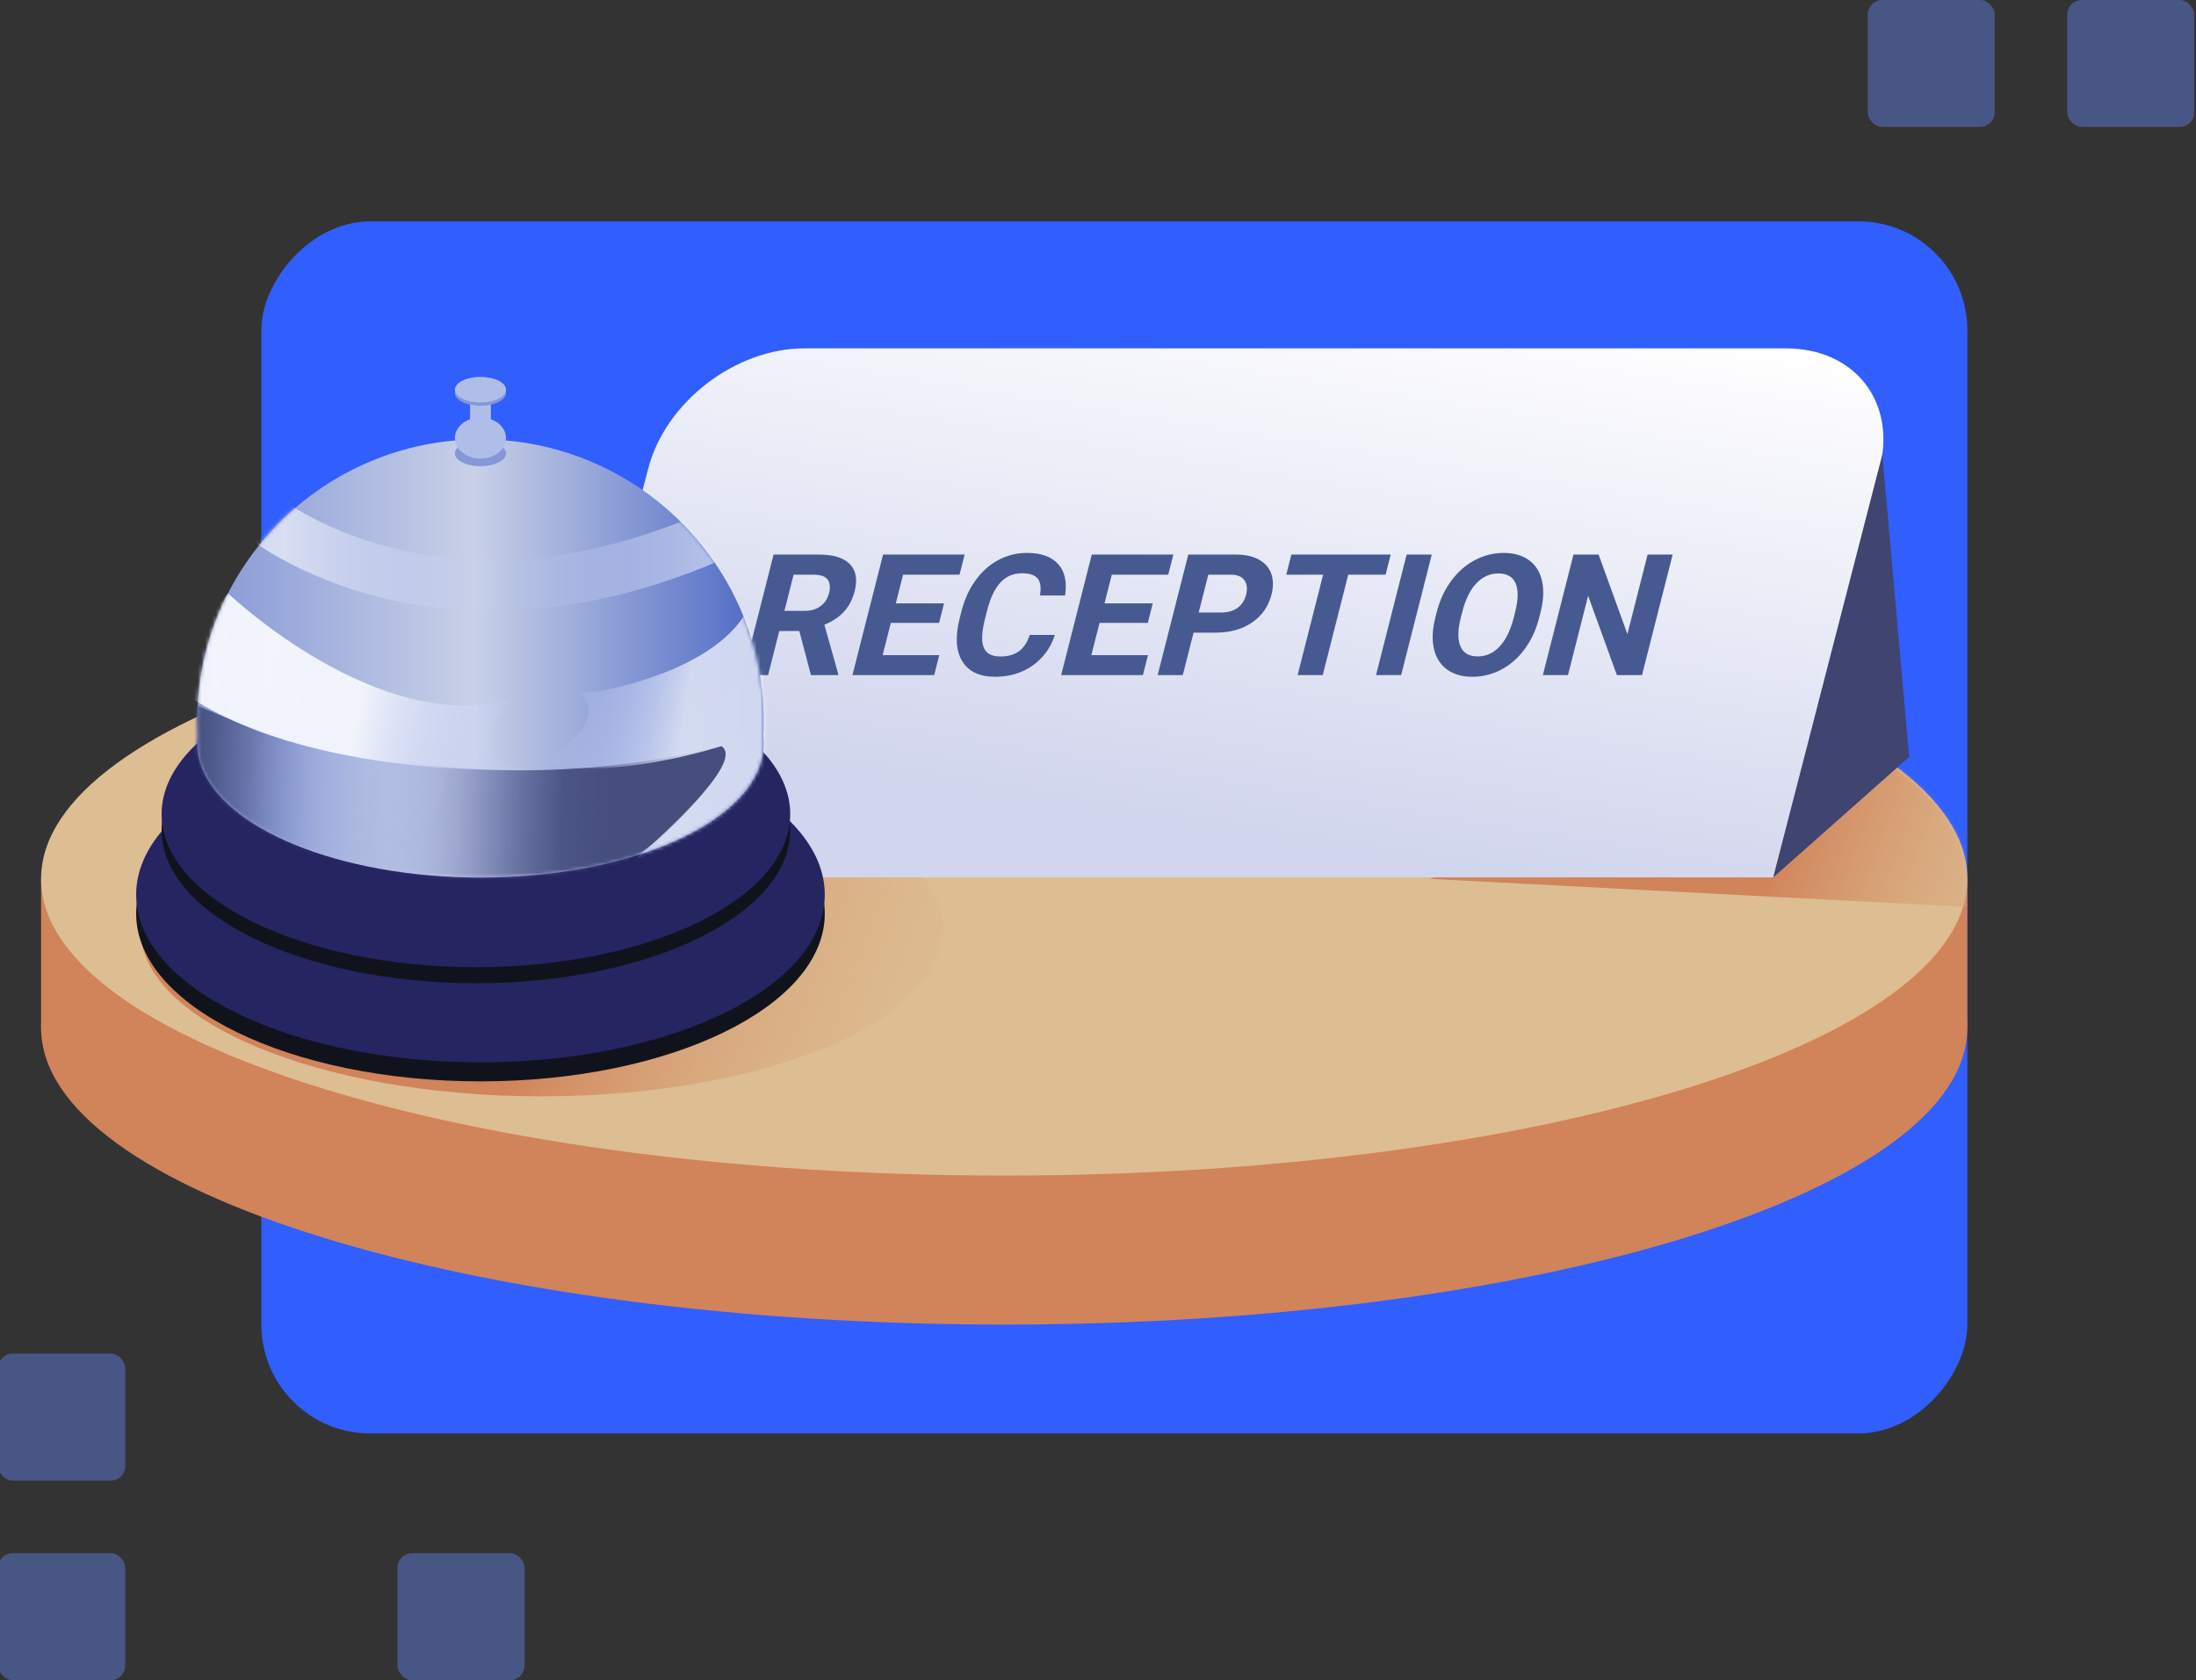 <svg width="605" height="463" viewBox="0 0 605 463" fill="none" xmlns="http://www.w3.org/2000/svg">
<rect x="0" y="0" width="605" height="463" fill="#333333" stroke="none"/>
<g clip-path="url(#clip0_1001_44746)">
<rect width="470" height="334" rx="30" transform="matrix(-1 0 0 1 542 61)" fill="#315EFF"/>
<rect x="569.532" width="34.971" height="34.971" rx="4" fill="#6889FF" fill-opacity="0.4"/>
<rect x="514.578" width="34.971" height="34.971" rx="4" fill="#6889FF" fill-opacity="0.4"/>
<rect x="-0.496" y="373" width="35" height="35" rx="4" fill="#6889FF" fill-opacity="0.4"/>
<rect x="-0.496" y="428" width="35" height="35" rx="4" fill="#6889FF" fill-opacity="0.4"/>
<rect x="109.504" y="428" width="35" height="35" rx="4" fill="#6889FF" fill-opacity="0.4"/>
<g clip-path="url(#clip1_1001_44746)">
<path d="M276.661 365.004C423.204 365.004 542 328.392 542 283.23C542 238.067 423.204 201.456 276.661 201.456C130.119 201.456 11.322 238.067 11.322 283.23C11.322 328.392 130.119 365.004 276.661 365.004Z" fill="#D18359"/>
<path fill-rule="evenodd" clip-rule="evenodd" d="M11.318 283.23V242.171L154.338 247.68L542 242.171V283.23L516.783 301.899C516.783 301.899 71.163 390.058 43.687 272.035" fill="#D18359"/>
<path d="M276.661 323.945C423.204 323.945 542 287.334 542 242.171C542 197.009 423.204 160.397 276.661 160.397C130.119 160.397 11.322 197.009 11.322 242.171C11.322 287.334 130.119 323.945 276.661 323.945Z" fill="#DDBD92"/>
<mask id="mask0_1001_44746" style="mask-type:luminance" maskUnits="userSpaceOnUse" x="0" y="160" width="542" height="206">
<path d="M271.398 160.397C121.951 160.397 0.8 197.009 0.8 242.171V283.23C0.8 328.392 121.951 365.004 271.398 365.004C420.845 365.004 541.996 328.392 541.996 283.23V242.171C541.996 197.009 420.845 160.397 271.398 160.397Z" fill="white"/>
</mask>
<g mask="url(#mask0_1001_44746)">
<path d="M393.826 242.171L566.695 251.216V190.068" fill="url(#paint0_linear_1001_44746)"/>
</g>
<path d="M149.298 302.11C210.376 302.11 259.889 281.552 259.889 256.193C259.889 230.833 210.376 210.275 149.298 210.275C88.22 210.275 38.707 230.833 38.707 256.193C38.707 281.552 88.22 302.11 149.298 302.11Z" fill="url(#paint1_linear_1001_44746)"/>
<path d="M149.299 241.774H488.53L517.816 129.105C522.569 110.822 511.037 96 492.059 96H221.551C202.573 96 183.338 110.822 178.584 129.105L149.299 241.774Z" fill="url(#paint2_linear_1001_44746)"/>
<path d="M518.586 125.251L525.98 208.586L488.533 241.774" fill="#404470"/>
<path d="M220.213 173.878H214.697L211.606 186.04H204.685L213.125 152.818H225.609C229.576 152.818 232.417 153.694 234.125 155.44C235.833 157.189 236.283 159.66 235.47 162.857C234.896 165.124 233.917 167.013 232.542 168.528C231.167 170.043 229.353 171.248 227.113 172.144L230.932 185.719L230.853 186.04H223.421L220.21 173.878H220.213ZM216.106 168.335H221.691C223.429 168.335 224.887 167.897 226.062 167.024C227.237 166.151 228.019 164.946 228.412 163.408C228.809 161.84 228.673 160.609 228 159.713C227.328 158.818 226.062 158.368 224.2 158.368H218.638L216.106 168.339V168.335Z" fill="#465A91"/>
<path d="M258.718 171.642H245.426L243.166 180.54H258.767L257.369 186.037H234.847L243.287 152.814H265.761L264.351 158.357H248.8L246.79 166.277H260.082L258.718 171.638V171.642Z" fill="#465A91"/>
<path d="M290.615 174.974C289.444 178.548 287.396 181.363 284.468 183.415C281.539 185.47 278.105 186.494 274.168 186.494C269.861 186.494 266.838 185.062 265.096 182.194C263.354 179.327 263.12 175.39 264.393 170.387L264.911 168.354C265.723 165.162 267.008 162.347 268.765 159.914C270.522 157.48 272.623 155.614 275.067 154.31C277.512 153.011 280.134 152.361 282.934 152.361C286.81 152.361 289.67 153.389 291.518 155.44C293.366 157.496 294 160.375 293.43 164.089H286.508C286.882 161.943 286.674 160.39 285.881 159.422C285.087 158.455 283.629 157.975 281.505 157.975C279.197 157.975 277.262 158.792 275.702 160.428C274.142 162.064 272.906 164.599 272.003 168.037L271.364 170.546C270.454 174.135 270.337 176.761 271.013 178.416C271.693 180.075 273.216 180.902 275.585 180.902C277.723 180.902 279.442 180.419 280.742 179.455C282.042 178.488 283.024 176.995 283.693 174.97H290.615V174.974Z" fill="#465A91"/>
<path d="M316.22 171.642H302.928L300.668 180.54H316.269L314.871 186.037H292.349L300.789 152.814H323.263L321.853 158.357H306.302L304.292 166.277H317.584L316.22 171.638V171.642Z" fill="#465A91"/>
<path d="M328.828 174.335L325.854 186.04H318.933L327.373 152.818H340.48C343.004 152.818 345.105 153.275 346.79 154.186C348.471 155.1 349.616 156.396 350.221 158.077C350.825 159.759 350.855 161.67 350.308 163.817C349.48 167.073 347.701 169.639 344.973 171.517C342.241 173.395 338.882 174.335 334.9 174.335H328.832H328.828ZM330.237 168.789H336.422C338.251 168.789 339.759 168.362 340.934 167.512C342.112 166.662 342.902 165.445 343.303 163.862C343.714 162.233 343.567 160.919 342.853 159.914C342.139 158.908 340.934 158.391 339.233 158.361H332.89L330.241 168.789H330.237Z" fill="#465A91"/>
<path d="M381.735 158.365H371.443L364.412 186.041H357.49L364.521 158.365H354.369L355.778 152.822H383.145L381.735 158.365Z" fill="#465A91"/>
<path d="M386.013 186.04H379.091L387.532 152.818H394.453L386.013 186.04Z" fill="#465A91"/>
<path d="M424.053 170.183C423.222 173.455 421.911 176.319 420.112 178.786C418.317 181.25 416.16 183.154 413.644 184.492C411.127 185.829 408.46 186.498 405.645 186.498C402.83 186.498 400.544 185.837 398.697 184.514C396.849 183.192 395.636 181.303 395.062 178.843C394.488 176.387 394.597 173.561 395.391 170.368L395.806 168.725C396.637 165.453 397.964 162.577 399.789 160.088C401.613 157.601 403.782 155.693 406.299 154.36C408.815 153.03 411.471 152.365 414.271 152.365C417.071 152.365 419.39 153.03 421.23 154.36C423.07 155.69 424.268 157.601 424.827 160.088C425.387 162.574 425.254 165.445 424.427 168.702L424.049 170.187L424.053 170.183ZM417.418 168.676C418.302 165.192 418.344 162.547 417.543 160.734C416.742 158.924 415.17 158.017 412.835 158.017C410.5 158.017 408.494 158.913 406.778 160.7C405.063 162.487 403.76 165.109 402.868 168.559L402.456 170.179C401.595 173.572 401.557 176.202 402.343 178.076C403.129 179.946 404.704 180.883 407.077 180.883C409.45 180.883 411.414 179.98 413.118 178.178C414.822 176.376 416.122 173.75 417.014 170.297L417.426 168.676H417.418Z" fill="#465A91"/>
<path d="M452.375 186.04H445.453L437.53 164.183L431.976 186.04H425.054L433.494 152.818H440.416L448.351 174.721L453.916 152.818H460.815L452.375 186.04Z" fill="#465A91"/>
<path d="M132.368 297.984C184.755 297.984 227.222 277.303 227.222 251.791C227.222 226.279 184.755 205.597 132.368 205.597C79.981 205.597 37.514 226.279 37.514 251.791C37.514 277.303 79.981 297.984 132.368 297.984Z" fill="#11131C"/>
<path d="M132.368 292.736C184.755 292.736 227.222 272.055 227.222 246.543C227.222 221.031 184.755 200.349 132.368 200.349C79.981 200.349 37.514 221.031 37.514 246.543C37.514 272.055 79.981 292.736 132.368 292.736Z" fill="#252562"/>
<path d="M217.705 228.774C217.705 252.063 178.936 270.943 131.114 270.943C83.292 270.943 44.523 252.063 44.523 228.774C44.523 222.362 47.458 216.286 52.714 210.846C66.55 196.522 96.455 186.604 131.114 186.604C178.936 186.604 217.705 205.484 217.705 228.774Z" fill="#11131C"/>
<path d="M217.705 224.345C217.705 247.635 178.936 266.515 131.114 266.515C83.292 266.515 44.523 247.635 44.523 224.345C44.523 217.934 47.458 211.858 52.714 206.417C66.55 192.094 96.455 182.176 131.114 182.176C178.936 182.176 217.705 201.056 217.705 224.345Z" fill="#252562"/>
<path d="M210.398 198.698C210.398 155.822 175.464 121.065 132.368 121.065C89.273 121.065 54.339 155.822 54.339 198.698C54.339 200.108 54.38 201.505 54.452 202.9C54.377 203.565 54.339 204.233 54.339 204.91C54.339 206.822 54.649 208.703 55.242 210.536C60.97 228.252 93.32 241.82 132.372 241.82C171.425 241.82 203.774 228.248 209.502 210.536C210.096 208.699 210.405 206.822 210.405 204.91C210.405 204.237 210.364 203.572 210.292 202.911C210.368 201.517 210.405 200.115 210.405 198.702L210.398 198.698Z" fill="url(#paint3_linear_1001_44746)"/>
<path d="M132.368 128.467C136.258 128.467 139.411 126.892 139.411 124.95C139.411 123.007 136.258 121.432 132.368 121.432C128.478 121.432 125.325 123.007 125.325 124.95C125.325 126.892 128.478 128.467 132.368 128.467Z" fill="#8597D6"/>
<path d="M135.232 115.523V109.47H129.504V115.523C127.041 116.407 125.325 118.39 125.325 120.703C125.325 123.835 128.48 126.374 132.368 126.374C136.256 126.374 139.411 123.835 139.411 120.703C139.411 118.394 137.695 116.407 135.232 115.523Z" fill="#AFBEE8"/>
<path d="M132.368 111.809C136.258 111.809 139.411 110.234 139.411 108.291C139.411 106.348 136.258 104.773 132.368 104.773C128.478 104.773 125.325 106.348 125.325 108.291C125.325 110.234 128.478 111.809 132.368 111.809Z" fill="#8597D6"/>
<path d="M132.368 110.898C136.258 110.898 139.411 109.323 139.411 107.38C139.411 105.438 136.258 103.863 132.368 103.863C128.478 103.863 125.325 105.438 125.325 107.38C125.325 109.323 128.478 110.898 132.368 110.898Z" fill="#AFBEE8"/>
<mask id="mask1_1001_44746" style="mask-type:luminance" maskUnits="userSpaceOnUse" x="54" y="121" width="157" height="121">
<path d="M210.398 198.698C210.398 155.822 175.464 121.065 132.368 121.065C89.273 121.065 54.339 155.822 54.339 198.698C54.339 200.108 54.38 201.505 54.452 202.9C54.377 203.565 54.339 204.233 54.339 204.91C54.339 206.822 54.649 208.703 55.242 210.536C60.97 228.252 93.32 241.82 132.372 241.82C171.425 241.82 203.774 228.248 209.502 210.536C210.096 208.699 210.405 206.822 210.405 204.91C210.405 204.237 210.364 203.572 210.292 202.911C210.368 201.517 210.405 200.115 210.405 198.702L210.398 198.698Z" fill="white"/>
</mask>
<g mask="url(#mask1_1001_44746)">
<path d="M54.029 194.247C54.029 194.247 117.504 225.592 198.757 205.597C198.757 205.597 202.97 206.916 195.991 215.723C173.344 244.295 161.578 243.546 115.834 244.295C54.717 245.296 48.483 234.369 46.095 220.601C43.707 206.833 54.339 163.48 54.339 163.48" fill="url(#paint4_linear_1001_44746)"/>
</g>
<mask id="mask2_1001_44746" style="mask-type:luminance" maskUnits="userSpaceOnUse" x="54" y="121" width="157" height="121">
<path d="M210.398 198.698C210.398 155.822 175.464 121.065 132.368 121.065C89.273 121.065 54.339 155.822 54.339 198.698C54.339 200.108 54.38 201.505 54.452 202.9C54.377 203.565 54.339 204.233 54.339 204.91C54.339 206.822 54.649 208.703 55.242 210.536C60.97 228.252 93.32 241.82 132.372 241.82C171.425 241.82 203.774 228.248 209.502 210.536C210.096 208.699 210.405 206.822 210.405 204.91C210.405 204.237 210.364 203.572 210.292 202.911C210.368 201.517 210.405 200.115 210.405 198.702L210.398 198.698Z" fill="white"/>
</mask>
<g mask="url(#mask2_1001_44746)">
<g opacity="0.9">
<path d="M62.81 163.477C62.81 163.477 104.617 203.485 141.365 192.464C141.365 192.464 122.216 209.897 148.525 212.21C148.525 212.21 77.651 215.788 44.485 186.124" fill="url(#paint5_linear_1001_44746)"/>
</g>
</g>
<mask id="mask3_1001_44746" style="mask-type:luminance" maskUnits="userSpaceOnUse" x="54" y="121" width="157" height="121">
<path d="M210.398 198.736C210.398 155.86 175.464 121.103 132.368 121.103C89.273 121.103 54.339 155.86 54.339 198.736C54.339 200.145 54.38 201.543 54.452 202.937C54.377 203.602 54.339 204.271 54.339 204.947C54.339 206.859 54.649 208.741 55.242 210.573C60.97 228.29 93.32 241.858 132.372 241.858C171.425 241.858 203.774 228.286 209.502 210.573C210.096 208.737 210.405 206.859 210.405 204.947C210.405 204.275 210.364 203.61 210.292 202.949C210.368 201.554 210.405 200.153 210.405 198.74L210.398 198.736Z" fill="white"/>
</mask>
<g mask="url(#mask3_1001_44746)">
<g opacity="0.74">
<path d="M164.155 190.628C164.155 190.628 205.675 184.204 208.301 160.465C208.301 160.465 218.604 197.217 213.311 205.601C208.021 213.985 205.913 235.676 173.461 238.083C173.461 238.083 206.393 210.603 198.757 205.601C198.757 205.601 169.347 215.262 149.303 210.275C149.303 210.275 169.347 198.641 159.565 190.805" fill="url(#paint6_linear_1001_44746)"/>
</g>
</g>
<mask id="mask4_1001_44746" style="mask-type:luminance" maskUnits="userSpaceOnUse" x="54" y="121" width="157" height="121">
<path d="M210.398 198.698C210.398 155.822 175.464 121.065 132.368 121.065C89.273 121.065 54.339 155.822 54.339 198.698C54.339 200.108 54.38 201.505 54.452 202.9C54.377 203.565 54.339 204.233 54.339 204.91C54.339 206.822 54.649 208.703 55.242 210.536C60.97 228.252 93.32 241.82 132.372 241.82C171.425 241.82 203.774 228.248 209.502 210.536C210.096 208.699 210.405 206.822 210.405 204.91C210.405 204.237 210.364 203.572 210.292 202.911C210.368 201.517 210.405 200.115 210.405 198.702L210.398 198.698Z" fill="white"/>
</mask>
<g mask="url(#mask4_1001_44746)">
<g opacity="0.62">
<path d="M69.49 140.286C69.49 140.286 117.932 183.018 198.587 146.697" stroke="url(#paint7_linear_1001_44746)" stroke-width="14" stroke-miterlimit="10"/>
</g>
</g>
</g>
</g>
<defs>
<linearGradient id="paint0_linear_1001_44746" x1="419.069" y1="193.423" x2="585.537" y2="255.168" gradientUnits="userSpaceOnUse">
<stop offset="0.45" stop-color="#D18359"/>
<stop offset="1" stop-color="#DDBD92" stop-opacity="0"/>
</linearGradient>
<linearGradient id="paint1_linear_1001_44746" x1="58.921" y1="222.668" x2="270.347" y2="301.09" gradientUnits="userSpaceOnUse">
<stop offset="0.45" stop-color="#D18359"/>
<stop offset="1" stop-color="#DDBD92" stop-opacity="0"/>
</linearGradient>
<linearGradient id="paint2_linear_1001_44746" x1="306.828" y1="350.964" x2="365.331" y2="-10.272" gradientUnits="userSpaceOnUse">
<stop offset="0.34" stop-color="#D1D5ED"/>
<stop offset="0.77" stop-color="white"/>
</linearGradient>
<linearGradient id="paint3_linear_1001_44746" x1="54.335" y1="181.439" x2="210.398" y2="181.439" gradientUnits="userSpaceOnUse">
<stop stop-color="#8597D6"/>
<stop offset="0.49" stop-color="#C9D1E7"/>
<stop offset="1" stop-color="#4C68C4"/>
</linearGradient>
<linearGradient id="paint4_linear_1001_44746" x1="49.544" y1="202.96" x2="192.734" y2="207.739" gradientUnits="userSpaceOnUse">
<stop stop-color="#434D7A"/>
<stop offset="0.06" stop-color="#465180" stop-opacity="0.902"/>
<stop offset="0.13" stop-color="#525D92" stop-opacity="0.672"/>
<stop offset="0.2" stop-color="#6471AF" stop-opacity="0.36"/>
<stop offset="0.28" stop-color="#7E8DD8" stop-opacity="0.084"/>
<stop offset="0.35" stop-color="#96A8FF" stop-opacity="0"/>
<stop offset="0.4" stop-color="#8495E3" stop-opacity="0.044"/>
<stop offset="0.49" stop-color="#6E7BBE" stop-opacity="0.24"/>
<stop offset="0.57" stop-color="#5C67A2" stop-opacity="0.518"/>
<stop offset="0.66" stop-color="#4F598D" stop-opacity="0.757"/>
<stop offset="0.74" stop-color="#475081" stop-opacity="0.941"/>
<stop offset="0.83" stop-color="#454E7D"/>
</linearGradient>
<linearGradient id="paint5_linear_1001_44746" x1="46.303" y1="180.419" x2="149.099" y2="197.406" gradientUnits="userSpaceOnUse">
<stop stop-color="white"/>
<stop offset="0.52" stop-color="#FCFDFF" stop-opacity="0.96"/>
<stop offset="1" stop-color="#BAC9FF" stop-opacity="0"/>
</linearGradient>
<linearGradient id="paint6_linear_1001_44746" x1="152.677" y1="192.959" x2="213.247" y2="202.967" gradientUnits="userSpaceOnUse">
<stop stop-color="#BAC9FF" stop-opacity="0"/>
<stop offset="0.59" stop-color="#FCFDFF" stop-opacity="0.96"/>
<stop offset="1" stop-color="white"/>
</linearGradient>
<linearGradient id="paint7_linear_1001_44746" x1="67.741" y1="151.137" x2="199.672" y2="151.137" gradientUnits="userSpaceOnUse">
<stop offset="0.08" stop-color="white"/>
<stop offset="0.54" stop-color="#BAC9FF" stop-opacity="0"/>
<stop offset="1" stop-color="#FCFDFF" stop-opacity="0.96"/>
</linearGradient>
<clipPath id="clip0_1001_44746">
<rect width="604.504" height="463" fill="white" transform="matrix(-1 0 0 1 604.504 0)"/>
</clipPath>
<clipPath id="clip1_1001_44746">
<rect width="541.2" height="269" fill="white" transform="translate(0.8 96)"/>
</clipPath>
</defs>
</svg>
